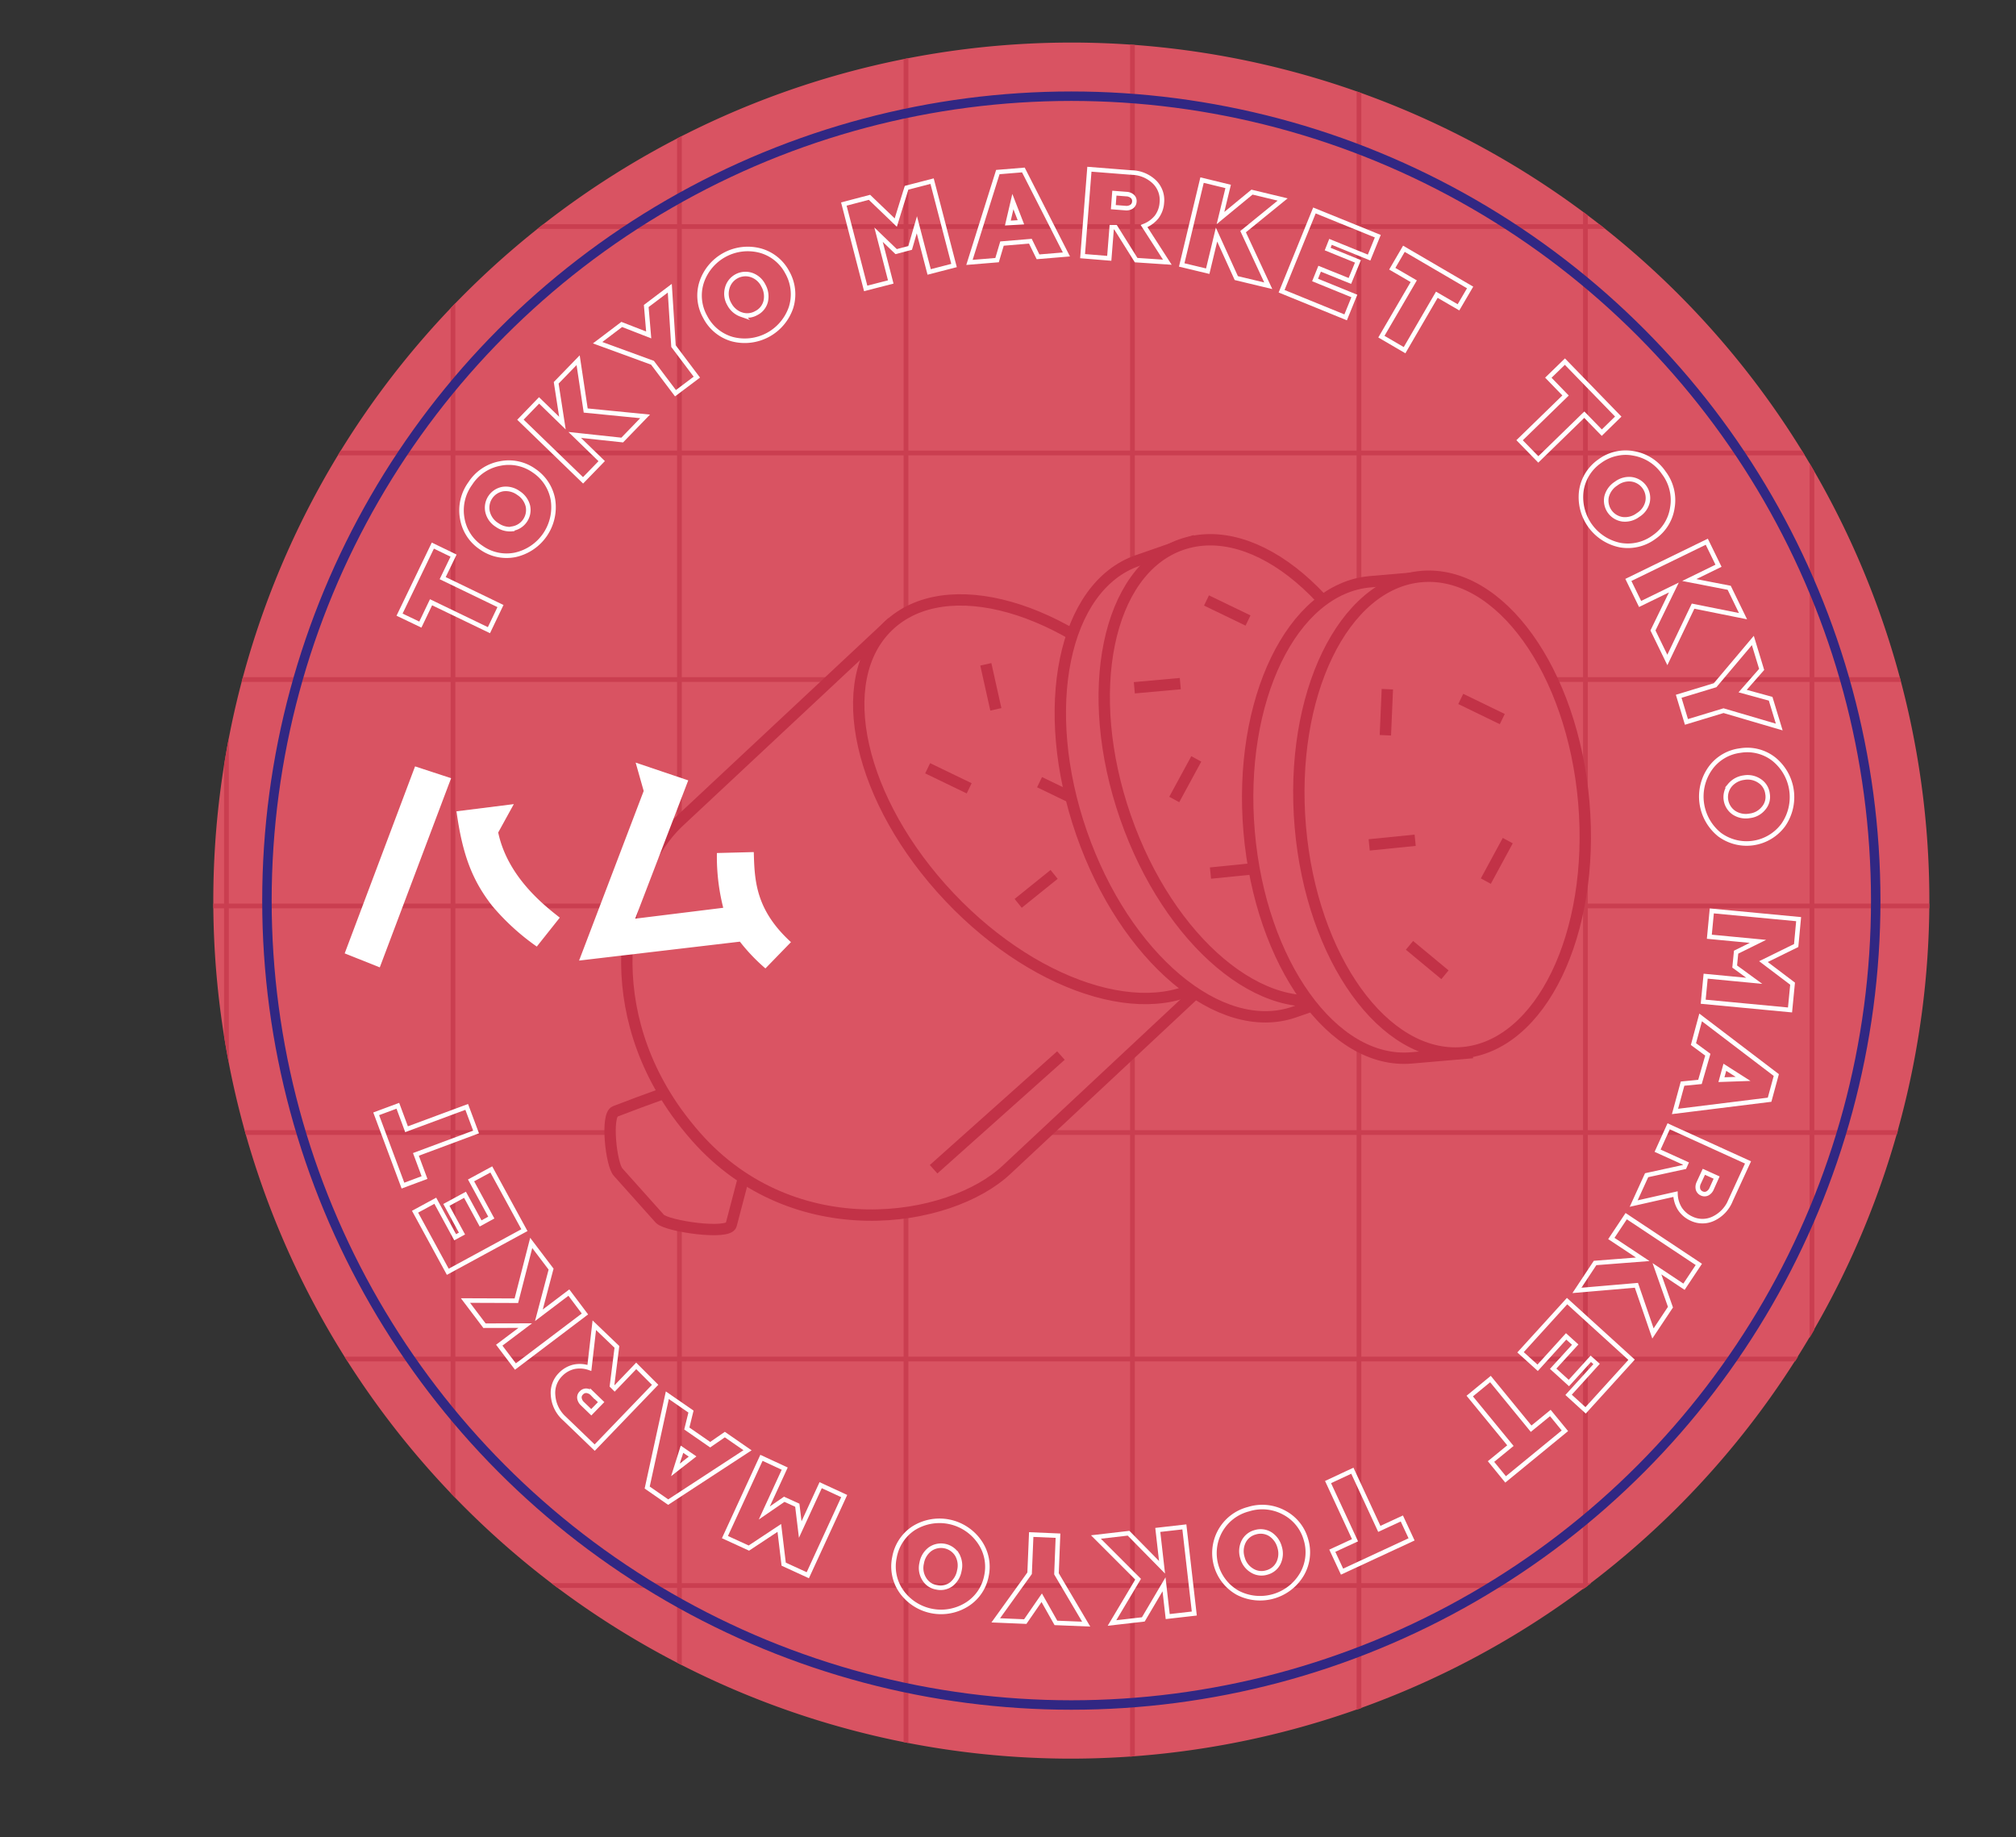 <?xml version="1.0" encoding="UTF-8"?> <svg xmlns="http://www.w3.org/2000/svg" xmlns:xlink="http://www.w3.org/1999/xlink" viewBox="0 0 213.13 194.24"><rect x="0" y="0" width="213.13" height="194.24" fill="#333333" stroke="none"/><defs><style>.cls-1,.cls-4,.cls-5,.cls-7,.cls-9{fill:none;}.cls-2{fill:#d95362;}.cls-3{clip-path:url(#clip-path);}.cls-4{stroke:#ca3e50;stroke-width:0.5px;}.cls-4,.cls-5,.cls-7,.cls-9{stroke-miterlimit:10;}.cls-5{stroke:#fff;stroke-width:0.48px;}.cls-6{fill:#da5463;}.cls-7{stroke:#c23247;stroke-width:1.2px;}.cls-8{fill:#fff;}.cls-9{stroke:#312783;}</style><clipPath id="clip-path" transform="translate(22.55 4.5)"><path class="cls-1" d="M0,90.71A90.71,90.71,0,1,0,90.71,0,90.7,90.7,0,0,0,0,90.71"></path></clipPath></defs><g id="Layer_2" data-name="Layer 2"><g id="Layer_1-2" data-name="Layer 1"><path class="cls-2" d="M90.71,181.42a90.71,90.71,0,1,1,90.71-90.71,90.81,90.81,0,0,1-90.71,90.71" transform="translate(22.55 4.5)"></path><path class="cls-2" d="M175.75,90.71a85,85,0,1,1-85-85,85,85,0,0,1,85,85" transform="translate(22.55 4.5)"></path><g class="cls-3"><line class="cls-4" x1="23.94" x2="23.94" y2="194.24"></line><line class="cls-4" x1="47.89" x2="47.89" y2="194.24"></line><line class="cls-4" x1="71.83" x2="71.83" y2="194.24"></line><line class="cls-4" x1="95.78" x2="95.78" y2="194.24"></line><line class="cls-4" x1="119.72" x2="119.72" y2="194.24"></line><line class="cls-4" x1="143.67" x2="143.67" y2="194.24"></line><line class="cls-4" x1="167.61" x2="167.61" y2="194.24"></line><line class="cls-4" x1="191.56" x2="191.56" y2="194.24"></line><line class="cls-4" x1="213.13" y1="23.95" y2="23.95"></line><line class="cls-4" x1="213.13" y1="47.89" y2="47.89"></line><line class="cls-4" x1="213.13" y1="71.84" y2="71.84"></line><line class="cls-4" x1="213.13" y1="95.78" y2="95.78"></line><line class="cls-4" x1="213.13" y1="119.73" y2="119.73"></line><line class="cls-4" x1="213.13" y1="143.67" y2="143.67"></line><line class="cls-4" x1="213.13" y1="167.62" y2="167.62"></line></g><polygon class="cls-5" points="44.44 66.03 42.24 64.98 45.76 57.68 47.95 58.74 46.8 61.12 52.91 64.07 51.69 66.62 45.57 63.67 44.44 66.03"></polygon><path class="cls-5" d="M28.32,53.39a4.61,4.61,0,0,1-2-3.07,4.82,4.82,0,0,1,.85-3.71,4.77,4.77,0,0,1,3.16-2.11,4.6,4.6,0,0,1,3.58.76,4.65,4.65,0,0,1,2,3.08,5.16,5.16,0,0,1-4,5.82A4.62,4.62,0,0,1,28.32,53.39Zm3.29-2A2,2,0,0,0,33.26,49a2.28,2.28,0,0,0-1-1.38,2.26,2.26,0,0,0-1.63-.42A2,2,0,0,0,29,49.63,2.23,2.23,0,0,0,30,51,2.34,2.34,0,0,0,31.61,51.43Z" transform="translate(22.55 4.5)"></path><polygon class="cls-5" points="63.61 48.75 61.64 50.78 55.02 44.37 56.99 42.33 59.46 44.73 58.8 40.47 61.12 38.08 61.92 43.4 68.2 44.02 65.78 46.52 60.76 45.98 63.61 48.75"></polygon><polygon class="cls-5" points="73.67 39.87 71.41 41.57 68.98 38.35 63.18 36.23 65.73 34.3 68.58 35.41 68.32 32.35 70.81 30.47 71.2 36.59 73.67 39.87"></polygon><path class="cls-5" d="M52,29a4.59,4.59,0,0,1-.38-3.64A5.14,5.14,0,0,1,57.85,22a4.61,4.61,0,0,1,2.84,2.31A4.69,4.69,0,0,1,61.08,28a5.17,5.17,0,0,1-6.23,3.35A4.63,4.63,0,0,1,52,29Zm3.82-.25a1.92,1.92,0,0,0,1.58-.15,1.89,1.89,0,0,0,1-1.24,2.34,2.34,0,0,0-.25-1.68,2.2,2.2,0,0,0-1.26-1.11A2,2,0,0,0,54.32,26a2.18,2.18,0,0,0,.24,1.67A2.28,2.28,0,0,0,55.83,28.76Z" transform="translate(22.55 4.5)"></path><polygon class="cls-5" points="94.17 29.81 91.52 30.49 89.21 21.57 91.92 20.86 94.7 23.53 95.84 19.85 98.54 19.15 100.86 28.07 98.23 28.75 96.93 23.76 96.22 26.21 94.74 26.6 92.88 24.81 94.17 29.81"></polygon><path class="cls-5" d="M82.86,23l-2.92.24,3-9.55,2.7-.22,4.55,8.93-3,.25L86.38,21l-3,.25Zm1.67-6.19L84,19.08,85.38,19Z" transform="translate(22.55 4.5)"></path><path class="cls-5" d="M98.4,19.4l2.46,3.82L97.56,23l-2.18-3.48-.4,0-.26,3.29-2.82-.23.72-9.19,4.44.35a3.58,3.58,0,0,1,2.44,1,2.67,2.67,0,0,1,.78,2.19,2.82,2.82,0,0,1-.56,1.52A3.18,3.18,0,0,1,98.4,19.4Zm-3.25-2,1.28.1a1,1,0,0,0,.65-.15.67.67,0,0,0,.29-.53.64.64,0,0,0-.2-.55,1,1,0,0,0-.62-.25l-1.29-.1Z" transform="translate(22.55 4.5)"></path><polygon class="cls-5" points="127.68 28.67 124.93 28.01 127.08 19.04 129.84 19.71 129.03 23.05 132.36 20.31 135.6 21.09 131.42 24.49 134.08 30.21 130.7 29.4 128.61 24.8 127.68 28.67"></polygon><polygon class="cls-5" points="142.26 33.55 135.49 30.79 138.96 22.25 145.66 24.97 144.74 27.23 140.66 25.57 140.36 26.33 143.56 27.63 142.71 29.7 139.51 28.41 139.03 29.6 143.18 31.29 142.26 33.55"></polygon><polygon class="cls-5" points="147.19 28.41 148.42 26.3 155.42 30.39 154.19 32.49 151.9 31.16 148.49 37.02 146.04 35.59 149.46 29.73 147.19 28.41"></polygon><polygon class="cls-5" points="163.69 39.93 165.44 38.23 171.08 44.04 169.34 45.74 167.49 43.84 162.63 48.57 160.65 46.54 165.51 41.81 163.69 39.93"></polygon><path class="cls-5" d="M146.57,44.26a4.61,4.61,0,0,1,3.57-.83,4.85,4.85,0,0,1,3.21,2.06,4.78,4.78,0,0,1,.9,3.69,4.59,4.59,0,0,1-1.94,3.11,4.66,4.66,0,0,1-3.57.84,5.17,5.17,0,0,1-4.11-5.76A4.62,4.62,0,0,1,146.57,44.26ZM147.3,48A2,2,0,0,0,149,50.4a2.29,2.29,0,0,0,1.63-.46,2.19,2.19,0,0,0,1-1.39,2,2,0,0,0-1.7-2.38,2.25,2.25,0,0,0-1.62.45A2.32,2.32,0,0,0,147.3,48Z" transform="translate(22.55 4.5)"></path><polygon class="cls-5" points="173.39 63.85 172.15 61.31 180.44 57.27 181.68 59.81 178.59 61.32 182.81 62.14 184.27 65.14 178.99 64.08 176.27 69.77 174.75 66.65 176.96 62.11 173.39 63.85"></polygon><polygon class="cls-5" points="178.29 76.32 177.47 73.61 181.32 72.44 185.31 67.71 186.24 70.77 184.23 73.06 187.19 73.87 188.1 76.86 182.21 75.13 178.29 76.32"></polygon><path class="cls-5" d="M161.41,74.85a4.56,4.56,0,0,1,3.55.89,5.16,5.16,0,0,1,1,7,4.82,4.82,0,0,1-6.71,1,5.16,5.16,0,0,1-1-7A4.58,4.58,0,0,1,161.41,74.85Zm-1.08,3.67a2,2,0,0,0,.42,2.89,2.28,2.28,0,0,0,1.67.34,2.2,2.2,0,0,0,1.47-.8,1.83,1.83,0,0,0,.42-1.54,1.88,1.88,0,0,0-.84-1.35,2.24,2.24,0,0,0-1.65-.35A2.32,2.32,0,0,0,160.33,78.52Z" transform="translate(22.55 4.5)"></path><polygon class="cls-5" points="180.71 99.03 180.97 96.3 190.15 97.17 189.89 99.96 186.43 101.66 189.51 103.99 189.24 106.77 180.06 105.9 180.32 103.2 185.46 103.69 183.39 102.18 183.54 100.66 185.85 99.52 180.71 99.03"></polygon><path class="cls-5" d="M156.48,105.88l.76-2.82,8,6.09-.71,2.61-10,1.24.8-2.94,1.84-.18L158,107Zm5.25,3.68-1.93-1.23-.36,1.31Z" transform="translate(22.55 4.5)"></path><path class="cls-5" d="M154.58,121.74l-4.42,1,1.37-3,4-.87.16-.36-3-1.36,1.17-2.58,8.39,3.82-1.84,4a3.64,3.64,0,0,1-1.81,1.94,2.68,2.68,0,0,1-2.33,0,2.87,2.87,0,0,1-1.23-1.05A3.12,3.12,0,0,1,154.58,121.74Zm3-2.36-.54,1.17a1,1,0,0,0-.08.67.71.71,0,0,0,.4.45.68.68,0,0,0,.59,0,1,1,0,0,0,.45-.5l.53-1.18Z" transform="translate(22.55 4.5)"></path><polygon class="cls-5" points="170.35 130.93 171.92 128.57 179.6 133.67 178.03 136.03 175.17 134.13 176.6 138.19 174.75 140.97 173 135.88 166.71 136.42 168.63 133.52 173.67 133.13 170.35 130.93"></polygon><polygon class="cls-5" points="160.75 142.96 165.67 137.55 172.49 143.75 167.63 149.1 165.83 147.46 168.79 144.2 168.18 143.65 165.86 146.21 164.2 144.7 166.53 142.15 165.57 141.28 162.56 144.6 160.75 142.96"></polygon><polygon class="cls-5" points="163.9 149.38 165.44 151.26 159.17 156.4 157.63 154.51 159.68 152.83 155.38 147.59 157.57 145.79 161.87 151.04 163.9 149.38"></polygon><polygon class="cls-5" points="148.2 160.53 149.23 162.74 141.88 166.15 140.85 163.94 143.25 162.83 140.4 156.68 142.97 155.48 145.82 161.63 148.2 160.53"></polygon><path class="cls-5" d="M115.51,158.25a4.63,4.63,0,0,1-.4,3.64,5.13,5.13,0,0,1-6.8,2,4.81,4.81,0,0,1-1.88-6.51,4.78,4.78,0,0,1,3-2.33,4.85,4.85,0,0,1,3.8.37A4.63,4.63,0,0,1,115.51,158.25Zm-3.78-.57a1.94,1.94,0,0,0-1.58-.19,1.9,1.9,0,0,0-1.23,1,2.28,2.28,0,0,0-.12,1.69,2.22,2.22,0,0,0,1,1.35,1.89,1.89,0,0,0,1.58.21,1.91,1.91,0,0,0,1.23-1,2.29,2.29,0,0,0,.12-1.68A2.35,2.35,0,0,0,111.73,157.68Z" transform="translate(22.55 4.5)"></path><polygon class="cls-5" points="122.4 161.74 125.21 161.42 126.26 170.58 123.45 170.9 123.06 167.49 120.87 171.2 117.56 171.58 120.32 166.95 115.86 162.49 119.31 162.09 122.85 165.69 122.4 161.74"></polygon><polygon class="cls-5" points="109.02 162.23 111.85 162.35 111.69 166.38 114.83 171.7 111.63 171.57 110.13 168.91 108.39 171.43 105.27 171.3 108.85 166.32 109.02 162.23"></polygon><path class="cls-5" d="M81.74,162.08a4.57,4.57,0,0,1-2,3,5.15,5.15,0,0,1-7-1.34,4.61,4.61,0,0,1-.73-3.59,4.66,4.66,0,0,1,2-3.07A5.15,5.15,0,0,1,81,158.49,4.6,4.6,0,0,1,81.74,162.08Zm-3.11-2.23a2,2,0,0,0-2.87-.56,2.32,2.32,0,0,0-.87,1.46,2.18,2.18,0,0,0,.26,1.66,1.85,1.85,0,0,0,1.32.9A1.91,1.91,0,0,0,78,163a2.33,2.33,0,0,0,.87-1.45A2.28,2.28,0,0,0,78.63,159.85Z" transform="translate(22.55 4.5)"></path><polygon class="cls-5" points="86.76 157.01 89.25 158.16 85.4 166.53 82.85 165.36 82.39 161.53 79.17 163.66 76.64 162.5 80.5 154.12 82.96 155.26 80.8 159.95 82.91 158.5 84.29 159.13 84.6 161.7 86.76 157.01"></polygon><path class="cls-5" d="M54.08,147.16l2.4,1.66-8.39,5.48-2.22-1.54L48,143l2.5,1.73-.44,1.79,2.47,1.71Zm-5.22,3.73,1.81-1.41-1.12-.77Z" transform="translate(22.55 4.5)"></path><path class="cls-5" d="M39.76,140.11l.52-4.51,2.39,2.29L42.15,142l.28.28,2.28-2.38,2,2-6.39,6.64-3.21-3.09A3.61,3.61,0,0,1,35.92,143a2.73,2.73,0,0,1,.79-2.19,2.88,2.88,0,0,1,1.41-.81A3.07,3.07,0,0,1,39.76,140.11ZM41,143.73l-.93-.9a1,1,0,0,0-.61-.3.67.67,0,0,0-.55.23.64.64,0,0,0-.2.56,1,1,0,0,0,.32.58l.93.9Z" transform="translate(22.55 4.5)"></path><polygon class="cls-5" points="60.14 136.65 61.84 138.91 54.49 144.47 52.78 142.21 55.53 140.14 51.22 140.15 49.21 137.49 54.59 137.51 56.16 131.4 58.26 134.17 56.97 139.05 60.14 136.65"></polygon><polygon class="cls-5" points="51.94 123.63 55.44 130.05 47.34 134.45 43.88 128.1 46.02 126.94 48.12 130.8 48.84 130.41 47.19 127.38 49.16 126.31 50.81 129.34 51.94 128.72 49.8 124.79 51.94 123.63"></polygon><polygon class="cls-5" points="44.88 124.49 42.6 125.34 39.77 117.75 42.06 116.9 42.98 119.38 49.34 117.02 50.33 119.67 43.97 122.04 44.88 124.49"></polygon><path class="cls-6" d="M50.42,110.26c.07-.27-5,1.61-7.94,2.74-1,.37-.42,5.68.33,6.43l4.4,4.92c.8.8,7.25,1.73,7.54.64l2.18-8.31Z" transform="translate(22.55 4.5)"></path><path class="cls-7" d="M50.42,110.26c.07-.27-5,1.61-7.94,2.74-1,.37-.42,5.68.33,6.43l4.4,4.92c.8.8,7.25,1.73,7.54.64l2.18-8.31Z" transform="translate(22.55 4.5)"></path><path class="cls-6" d="M71.78,61.28,49.15,82.44c-5.62,5.32-8.64,18.81-.17,30.66.63.87,1.31,1.73,2.06,2.58,10.37,11.74,26.8,9.17,32.84,3.47L106.5,98" transform="translate(22.55 4.5)"></path><path class="cls-7" d="M71.78,61.28,49.15,82.44c-5.62,5.32-8.64,18.81-.17,30.66.63.87,1.31,1.73,2.06,2.58,10.37,11.74,26.8,9.17,32.84,3.47L106.5,98" transform="translate(22.55 4.5)"></path><path class="cls-6" d="M77.83,90.34c9.59,10.13,22.25,13.72,28.28,8s3.16-18.55-6.43-28.69-22.25-13.73-28.29-8S68.24,80.2,77.83,90.34" transform="translate(22.55 4.5)"></path><path class="cls-7" d="M77.83,90.34c9.59,10.13,22.25,13.72,28.28,8s3.16-18.55-6.43-28.69-22.25-13.73-28.29-8S68.24,80.2,77.83,90.34Z" transform="translate(22.55 4.5)"></path><line class="cls-6" x1="104.22" y1="70.23" x2="105.28" y2="74.99"></line><line class="cls-7" x1="104.22" y1="70.23" x2="105.28" y2="74.99"></line><line class="cls-6" x1="98.07" y1="81.22" x2="102.46" y2="83.34"></line><line class="cls-7" x1="98.07" y1="81.22" x2="102.46" y2="83.34"></line><line class="cls-6" x1="109.9" y1="82.69" x2="114.29" y2="84.81"></line><line class="cls-7" x1="109.9" y1="82.69" x2="114.29" y2="84.81"></line><line class="cls-6" x1="107.64" y1="95.5" x2="111.44" y2="92.44"></line><line class="cls-7" x1="107.64" y1="95.5" x2="111.44" y2="92.44"></line><path class="cls-6" d="M103.84,52.63l-6.13,2.13c-7.85,2.72-10.5,15.62-5.92,28.8s14.64,21.65,22.49,18.93l6.13-2.13" transform="translate(22.55 4.5)"></path><path class="cls-7" d="M103.84,52.63l-6.13,2.13c-7.85,2.72-10.5,15.62-5.92,28.8s14.64,21.65,22.49,18.93l6.13-2.13" transform="translate(22.55 4.5)"></path><path class="cls-6" d="M96.43,81.87c4.57,13.18,14.64,21.66,22.49,18.94s10.5-15.62,5.92-28.8-14.65-21.66-22.49-18.94-10.5,15.62-5.92,28.8" transform="translate(22.55 4.5)"></path><path class="cls-7" d="M96.43,81.87c4.57,13.18,14.64,21.66,22.49,18.94s10.5-15.62,5.92-28.8-14.65-21.66-22.49-18.94S91.85,68.69,96.43,81.87Z" transform="translate(22.55 4.5)"></path><line class="cls-6" x1="127.55" y1="63.48" x2="131.94" y2="65.6"></line><line class="cls-7" x1="127.55" y1="63.48" x2="131.94" y2="65.6"></line><line class="cls-6" x1="124.78" y1="72.27" x2="119.92" y2="72.71"></line><line class="cls-7" x1="124.78" y1="72.27" x2="119.92" y2="72.71"></line><line class="cls-6" x1="126.47" y1="80.23" x2="124.14" y2="84.52"></line><line class="cls-7" x1="126.47" y1="80.23" x2="124.14" y2="84.52"></line><line class="cls-6" x1="132.82" y1="91.81" x2="127.97" y2="92.3"></line><line class="cls-7" x1="132.82" y1="91.81" x2="127.97" y2="92.3"></line><path class="cls-6" d="M128.78,56.44l-6.47.56c-8.27.71-14,12.56-12.8,26.46s8.88,24.59,17.15,23.88l6.47-.56" transform="translate(22.55 4.5)"></path><path class="cls-7" d="M128.78,56.44l-6.47.56c-8.27.71-14,12.56-12.8,26.46s8.88,24.59,17.15,23.88l6.47-.56" transform="translate(22.55 4.5)"></path><path class="cls-6" d="M114.92,82.92c1.2,13.9,8.89,24.59,17.16,23.87s14-12.56,12.81-26.46S136,55.74,127.73,56.45s-14,12.57-12.81,26.47" transform="translate(22.55 4.5)"></path><path class="cls-7" d="M114.92,82.92c1.2,13.9,8.89,24.59,17.16,23.87s14-12.56,12.81-26.46S136,55.74,127.73,56.45,113.72,69,114.92,82.92Z" transform="translate(22.55 4.5)"></path><line class="cls-6" x1="154.43" y1="73.89" x2="158.82" y2="76.02"></line><line class="cls-7" x1="154.43" y1="73.89" x2="158.82" y2="76.02"></line><line class="cls-6" x1="146.67" y1="72.86" x2="146.46" y2="77.73"></line><line class="cls-7" x1="146.67" y1="72.86" x2="146.46" y2="77.73"></line><line class="cls-6" x1="159.4" y1="88.87" x2="157.08" y2="93.15"></line><line class="cls-7" x1="159.4" y1="88.87" x2="157.08" y2="93.15"></line><line class="cls-6" x1="152.76" y1="103.05" x2="149.01" y2="99.94"></line><line class="cls-7" x1="152.76" y1="103.05" x2="149.01" y2="99.94"></line><line class="cls-6" x1="149.61" y1="88.83" x2="144.75" y2="89.32"></line><line class="cls-7" x1="149.61" y1="88.83" x2="144.75" y2="89.32"></line><line class="cls-6" x1="98.7" y1="123.61" x2="112.16" y2="111.59"></line><line class="cls-7" x1="98.7" y1="123.61" x2="112.16" y2="111.59"></line><path class="cls-8" d="M21.33,76.52l3.81,1.25-7.54,20-3.71-1.48Zm8.16,14.75c-2.1-2.68-3.15-5.39-3.78-10l6.06-.76-1.65,3c1,4.71,4.88,7.72,6.51,9L34.2,95.57a24.47,24.47,0,0,1-4.71-4.3" transform="translate(22.55 4.5)"></path><path class="cls-8" d="M55.67,95.05l-17,2,6.83-17.93-.85-3L50.21,78,44.6,92.62l9.31-1.15a22,22,0,0,1-.67-5.79l3.9-.1c.08,3,.18,6.09,3.93,9.52l-2.7,2.78a19.56,19.56,0,0,1-2.7-2.83" transform="translate(22.55 4.5)"></path><circle class="cls-9" cx="113.26" cy="95.21" r="85.04"></circle></g></g></svg> 